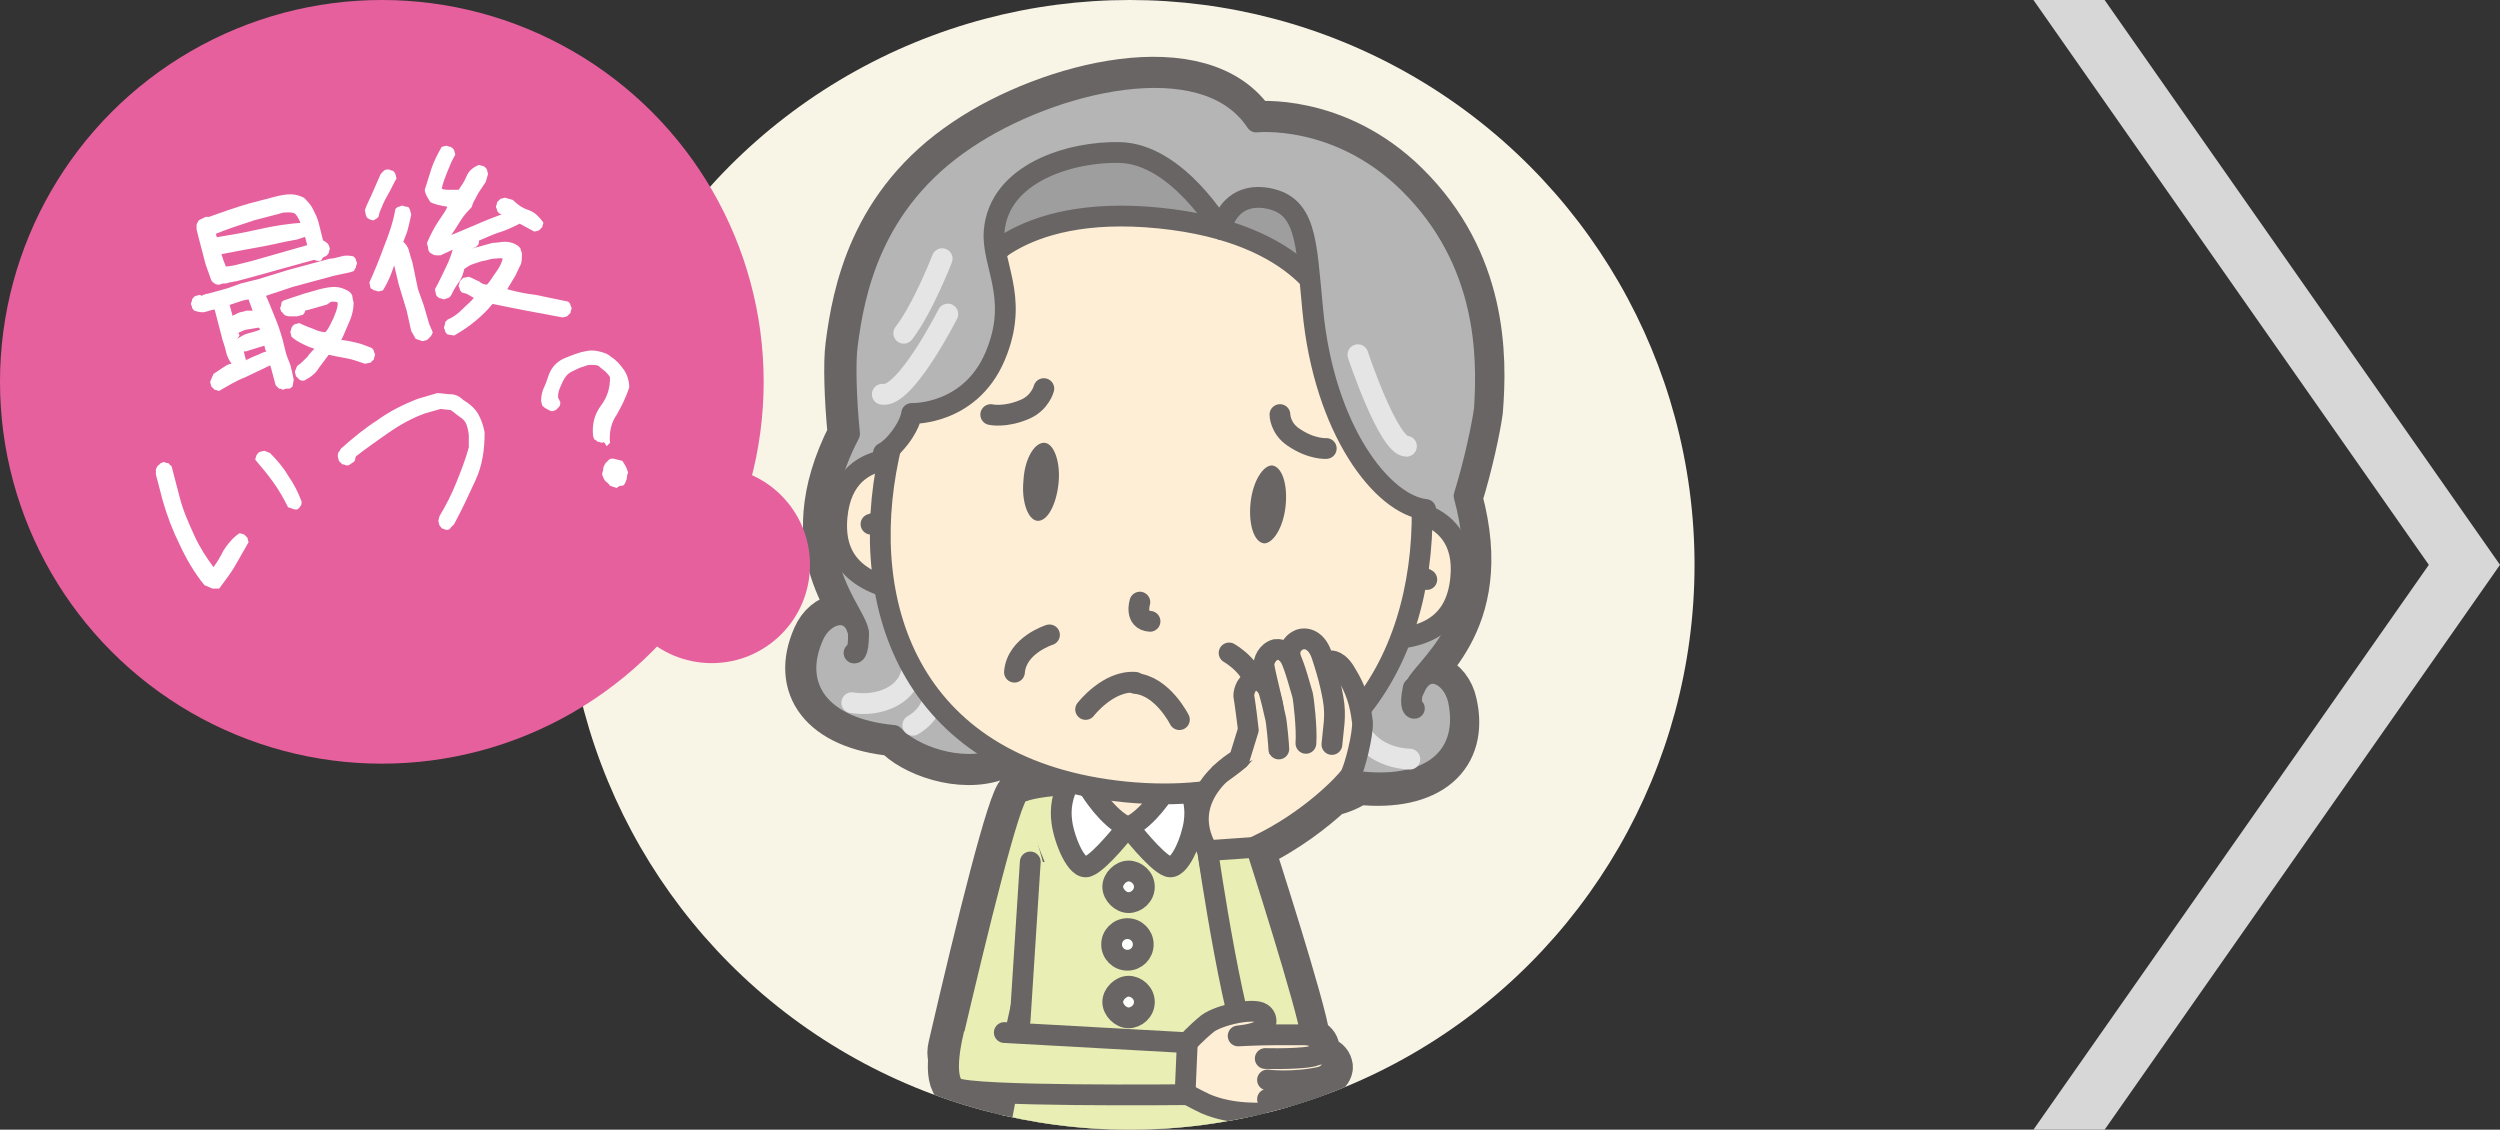 <?xml version="1.0" encoding="utf-8"?>
<!-- Generator: Adobe Illustrator 27.3.1, SVG Export Plug-In . SVG Version: 6.00 Build 0)  -->
<svg version="1.1" id="_レイヤー_2" xmlns="http://www.w3.org/2000/svg" xmlns:xlink="http://www.w3.org/1999/xlink" x="0px"
	 y="0px" viewBox="0 0 221.3 100" style="enable-background:new 0 0 221.3 100;" xml:space="preserve">
<rect x="0" y="0" width="221.3" height="100" fill="#333333" stroke="none"/>
<style type="text/css">
	.st0{fill:#D7D7D7;}
	.st1{fill:#F8F4E6;}
	.st2{clip-path:url(#SVGID_00000128476003123723860220000005686513203831140256_);}
	.st3{fill:#686564;}
	.st4{fill:none;stroke:#686564;stroke-width:3.67;stroke-linecap:round;stroke-linejoin:round;}
	.st5{fill:#686564;stroke:#686564;stroke-width:3.67;stroke-linecap:round;stroke-linejoin:round;}
	.st6{fill:#B5B5B6;stroke:#686564;stroke-width:1.84;stroke-linecap:round;stroke-linejoin:round;}
	.st7{fill:none;stroke:#E5E5E6;stroke-width:1.84;stroke-linecap:round;stroke-linejoin:round;}
	.st8{fill:#FEEED5;}
	.st9{fill:none;stroke:#686564;stroke-width:1.84;stroke-linecap:round;stroke-linejoin:round;}
	.st10{fill:#E9EFB4;stroke:#686564;stroke-width:1.84;stroke-linecap:round;stroke-linejoin:round;}
	.st11{fill:#FEEED5;stroke:#686564;stroke-width:1.84;stroke-linecap:round;stroke-linejoin:round;}
	.st12{fill:#C3CFE2;stroke:#686564;stroke-width:1.84;stroke-linecap:round;stroke-linejoin:round;}
	.st13{fill:#918472;stroke:#686564;stroke-width:1.84;stroke-linecap:round;stroke-linejoin:round;}
	.st14{fill:#FFFFFF;stroke:#686564;stroke-width:1.84;stroke-linecap:round;stroke-linejoin:round;}
	.st15{fill:#9E9E9F;stroke:#686564;stroke-width:1.84;stroke-linecap:round;stroke-linejoin:round;}
	.st16{fill:#B5B5B6;}
	.st17{fill:#E7609E;}
	.st18{fill:#FFFFFF;}
</style>
<g id="_レイヤー_1-2">
	<polygon class="st0" points="186.3,0 180,0 215,50 180,100 186.3,100 221.3,50 	"/>
	<circle class="st1" cx="100" cy="50" r="50"/>
	<g>
		<defs>
			<circle id="SVGID_1_" cx="100" cy="50" r="50"/>
		</defs>
		<clipPath id="SVGID_00000019659409304685620970000001281099189332245415_">
			<use xlink:href="#SVGID_1_"  style="overflow:visible;"/>
		</clipPath>
		<g style="clip-path:url(#SVGID_00000019659409304685620970000001281099189332245415_);">
			<polygon class="st3" points="96.8,150.4 97.1,138.7 89.3,139.4 90.1,150.4 95,178.3 98.9,178.3 			"/>
			<polygon class="st4" points="96.8,150.4 97.1,138.7 89.3,139.4 90.1,150.4 95,178.3 98.9,178.3 			"/>
			<polygon class="st3" points="102.5,138.7 102.8,150.4 100.8,178.3 104.6,178.3 109.5,150.4 110.3,139.4 			"/>
			<polygon class="st4" points="102.5,138.7 102.8,150.4 100.8,178.3 104.6,178.3 109.5,150.4 110.3,139.4 			"/>
			<path class="st5" d="M124.6,16.2c-6.3-6.2-13.5-5.4-13.5-5.4c-4.6-7-18.3-3.5-25.7,1.5c-8.4,5.6-9.9,13.6-10.5,18.3
				c-0.2,1.5-0.1,4.8,0.2,7.8C69.7,49,76,54.2,76,56.1c-0.5-2.6-3.1-1.9-4,0.2c-2,4.5,0.6,8.2,7.1,8.8c1.5,1.7,5.9,3.4,9.3,2.1
				c0.1-0.1,0.3-0.1,0.4-0.2c1.7,0.9,3.7,1.7,5.9,2.2c0,0,0,0.1-0.1,0.1c-1.6,0.1-3.2,0.3-4.1,0.6v0l-0.4,0.2
				c-0.8,0.4-3.6,11.7-6.1,22.5c-0.1,0.4-0.1,0.8,0,1.1c-0.1,1.1,0,2.2,0.6,2.6c0.4,0.2,2.1,0.4,4.4,0.5l-0.3,1.5
				c0,0-3.1,16.3-2.5,17.1c0.1,0.1,0.2,0.1,0.6,0.2c0,0.4,0,0.8,0,1.2c-0.2,8-2.9,45-2.9,45h31.8c0,0-2.7-37-2.9-45
				c0-0.4,0-0.8,0-1.2c0.3,0,0.5-0.1,0.6-0.2c0.6-0.7-1.9-14.3-2.4-16.7c0.8,0,1.5-0.1,2-0.1c1.2-0.2,2.1-1.3,1.9-1.4
				c0.6-0.2,1.3-0.3,1.8-0.8c0.7-0.6,0.3-0.9,0.3-0.9s1.1-0.5,0.9-1.2c-0.2-0.8-1.2-0.8-1.5-0.8c0.6-0.5,0.4-1.3-0.5-1.6
				c-0.3-2.6-4.9-16.8-4.9-16.8c3-1.4,5.5-3.4,6.9-4.7c0.9-0.2,1.8-0.6,2.3-1c6.5,0.7,9.8-2.4,8.7-7.2c-0.5-2.3-2.9-3.5-3.9-1
				c0.4-1.8,7.5-5.7,4.4-17.1c0.9-2.9,1.6-6.2,1.8-7.7C131.6,31.5,131.6,23.1,124.6,16.2L124.6,16.2z M90.3,90.2L90,91.5h-0.2
				l0.5-2.4C90.3,89.1,90.3,90.3,90.3,90.2z M109.3,89.7l-0.1-1c0.1,0.3,0.1,0.7,0.2,1C109.4,89.7,109.4,89.7,109.3,89.7L109.3,89.7
				z M109.7,91.8L109.7,91.8c0.1,0,0.2,0,0.3,0c0,0,0,0,0,0C109.8,91.7,109.7,91.7,109.7,91.8z"/>
			<path class="st5" d="M91.8,180.3c-0.5,0.6-0.7,1.1-0.8,1.5l0,0c-0.8,1.5-0.2,2.1-0.2,2.1l8.1-0.1v-5.5
				C98.9,178.3,93.8,177.7,91.8,180.3L91.8,180.3z"/>
			<path class="st5" d="M108.6,181.8c-0.1-0.4-0.3-0.9-0.8-1.5c-2-2.6-7-1.9-7-1.9v5.5l8.1,0.1C108.8,183.9,109.5,183.3,108.6,181.8
				L108.6,181.8L108.6,181.8z"/>
			<path class="st6" d="M129.1,62c-0.5-2.3-2.9-3.5-3.9-1c0.4-1.8,7.5-5.7,4.4-17.1c0.9-2.9,1.6-6.2,1.8-7.7
				c0.3-4.7,0.3-13.1-6.7-20c-6.3-6.2-13.5-5.4-13.5-5.4c-4.6-7-18.3-3.5-25.7,1.5c-8.4,5.6-9.9,13.6-10.5,18.3
				c-0.2,1.5-0.1,4.8,0.2,7.8C69.7,49,76,54.2,76,56.1c-0.5-2.6-3.1-1.9-4,0.2c-2,4.5,0.6,8.2,7.1,8.8c1.5,1.7,5.9,3.4,9.3,2.1
				c3.1-1.1,2.2-5.5,0.5-9.6c7,2.5,15.8,3.4,23.2,2.4c-2.4,3.7-4.1,7.8-1.3,9.5c3.1,1.9,7.8,1.1,9.6-0.3
				C126.9,69.9,130.1,66.8,129.1,62L129.1,62z"/>
			<path class="st6" d="M75.6,57.8c0,0,0.4,0.2,0.4-1.7"/>
			<path class="st6" d="M125.2,62.7c0,0-0.5,0.1-0.1-1.8"/>
			<path class="st7" d="M124.8,67.2c-2.5-0.1-4.5-1.6-4.6-3.4"/>
			<path class="st7" d="M119.1,68.1c-1-0.9-1.5-2.2-1.2-3.3"/>
			<path class="st7" d="M75.4,62.2c2.5,0.4,4.7-0.7,5.2-2.4"/>
			<path class="st7" d="M80.8,64.2c1.2-0.7,1.9-1.8,1.8-3"/>
			<polygon class="st8" points="96.8,150.4 97.1,138.7 89.3,139.4 90.1,150.4 95,178.3 98.9,178.3 			"/>
			<polygon class="st9" points="96.8,150.4 97.1,138.7 89.3,139.4 90.1,150.4 95,178.3 98.9,178.3 			"/>
			<polygon class="st8" points="102.5,138.7 102.8,150.4 100.8,178.3 104.6,178.3 109.5,150.4 110.3,139.4 			"/>
			<polygon class="st9" points="102.5,138.7 102.8,150.4 100.8,178.3 104.6,178.3 109.5,150.4 110.3,139.4 			"/>
			<g id="_胸部_首">
				<path class="st10" d="M109.9,70.8c-0.1-0.2-0.3-0.6-0.3-0.6c-1.5-0.8-6.7-0.9-8.8-0.9c-0.1,0-0.1,0-0.2,0c-0.4,0-0.7,0-0.7,0h0
					c0,0,0,0,0,0c-0.1,0-0.3,0-0.7,0c-0.1,0-0.1,0-0.2,0c-2.1,0-7.3,0.1-8.8,0.9c-0.1,0-0.3,0.4-0.3,0.6c0,0.1-0.1,0.1-0.1,0.1
					c0,1.5,1.9,6,2.7,7.8c0.2,0.5,0.4,0.9,0.4,0.9h14c0,0,0.1-0.2,0.2-0.5c0.1-0.1,0.1-0.2,0.2-0.4C108,76.8,109.9,72.3,109.9,70.8
					C109.9,70.9,109.9,70.8,109.9,70.8L109.9,70.8z"/>
				<path class="st11" d="M102.1,69.3L102.1,69.3l-0.5-5.2l-1.8-1.2L98,64.1l-0.5,5.1c0,0,0,0,0,0.1c-0.5,0-1.6,0.1-1.7,0.1
					c0,0,2.3,3.9,3.9,3.9s4-3.9,3.9-3.9C103.7,69.3,102.6,69.3,102.1,69.3L102.1,69.3z"/>
			</g>
			<path class="st10" d="M92.8,78.1l-3.4,15.5c0,0-1.4,2.1-3.2,2c-1.4-0.1-2.5-1-2.1-2.9c2.5-10.7,5.3-22.1,6.1-22.5l0.4-0.2"/>
			<g id="_腹部_ズボン_スカート">
				<path class="st12" d="M112.9,116.7c-0.2-6.5-1.2-8.9-1.6-9.5c-0.1-0.2-0.2-0.2-0.2-0.2l-11.2-3.3l-11.2,3.3c0,0-0.1,0.1-0.2,0.2
					c-0.3,0.5-1.1,2.2-1.5,6.2c0,0.2,0,0.4-0.1,0.6c-0.1,0.8-0.1,1.7-0.1,2.7c-0.2,8-2.9,45-2.9,45h31.8
					C115.7,161.7,113,124.7,112.9,116.7L112.9,116.7z"/>
			</g>
			<g id="_脚">
				<path class="st13" d="M91.2,183h7.6v-4.7c0,0-5-0.7-7,1.9C90.3,182.3,91.2,183,91.2,183z"/>
				<path class="st13" d="M91,181.8c0,0,2-1.1,4.3-0.7s3.6,1.9,3.6,1.9v0.9l-8.1,0.1C90.8,183.9,90.2,183.3,91,181.8L91,181.8z"/>
				<path class="st13" d="M108.4,183h-7.6v-4.7c0,0,5-0.7,7,1.9C109.4,182.3,108.4,183,108.4,183z"/>
				<path class="st13" d="M108.6,181.8c0,0-2-1.1-4.3-0.7s-3.6,1.9-3.6,1.9v0.9l8.1,0.1C108.8,183.9,109.5,183.3,108.6,181.8
					L108.6,181.8z"/>
			</g>
			<path class="st10" d="M91.2,76.3l-0.9,14l-1.5,8c0,0-3.1,16.3-2.5,17.1c0.3,0.4,6.6,0.4,13.6,0.3c7,0.1,13.2,0.1,13.6-0.3
				c0.7-0.8-2.5-17.1-2.5-17.1l-1.5-8l-0.9-14"/>
			<path class="st14" d="M96.5,69.9c0,0,1.6,2.6,3.3,3.3c0,0-2.4,3.1-3.5,3.5c-1,0.4-2.1-2.4-2.3-3.9c-0.4-2.7,1.3-4.5,1.3-4.5
				S96.5,70,96.5,69.9z"/>
			<path class="st14" d="M103.2,69.9c0,0-1.6,2.6-3.3,3.3c0,0,2.4,3.1,3.5,3.5c1,0.4,2.1-2.4,2.3-3.9c0.4-2.7-1.3-4.5-1.3-4.5
				S103.2,70,103.2,69.9z"/>
			<circle class="st14" cx="99.8" cy="83.6" r="1.4"/>
			<path class="st14" d="M101.3,78.5c0,0.8-0.7,1.4-1.4,1.4s-1.4-0.7-1.4-1.4s0.7-1.4,1.4-1.4S101.3,77.7,101.3,78.5z"/>
			<path class="st14" d="M101.3,88.7c0,0.8-0.7,1.4-1.4,1.4s-1.4-0.7-1.4-1.4s0.7-1.4,1.4-1.4S101.3,87.9,101.3,88.7z"/>
			<path class="st11" d="M82.5,41c0,0-7.7-2.4-8.4,4.7c-0.4,4.2,2.1,6.3,7.6,6.9"/>
			<path class="st11" d="M77.1,46.4c0,0,1.1-0.4,2.1-0.3"/>
			<path class="st11" d="M122,45c0,0,8-0.8,7.3,6.2c-0.4,4.2-3.3,5.8-8.8,5.3"/>
			<path class="st11" d="M126.3,51.3c0,0-1-0.6-2-0.7"/>
			<path class="st11" d="M99.6,70.1C62,66.3,79.6,12.9,105,15.4S137.1,73.8,99.6,70.1z"/>
			<path class="st15" d="M116.3,20.2c-0.6-1.8-6-5.9-8.3-1.9c-7.2-11.1-19.3-2.6-20.2-0.9c-1.9,3.5-1.7,7-1.7,7s3.5-6.4,16.5-5.1
				c13,1.3,15.2,8.2,15.2,8.2S117.5,24,116.3,20.2L116.3,20.2z"/>
			<path class="st16" d="M108.1,20.3c0,0,1.6-3.2,3.8-2.8c4.8,1,3.6,5.4,4.4,11.1c1.1,7.8,6,16.1,9.9,16.5c0,0,6.3-2.7-1.3-14.2
				c-3-4.6-5-12.4-8.7-15.3c-3.9-3.2-6.6-2.9-8.1-2.3c-0.7,0.3-1.6,0.2-2.2-0.2c-0.9-0.6-2.8-1.4-6.7-2c-6-0.9-12.2,4.2-16.6,11.2
				c-9.2,14.8-5.4,16.4-5.4,16.4s0.3,2.2,1.8,0.6c1.5-1.5,1.6-2.8,1.6-2.8s5.2-0.3,7.4-5s-0.5-9.7,0-11.6c1.2-4.8,5.9-6.1,11-6.5
				C104.3,13.1,108.1,20.3,108.1,20.3L108.1,20.3L108.1,20.3z"/>
			<path class="st9" d="M108.1,20.3c0,0-3.9-6.7-9-6.8c-4.3-0.1-10.7,1.8-11.1,7c-0.2,2.9,2.1,5.7,0.3,10.5
				c-2.1,5.8-7.6,5.6-7.6,5.6s-0.1,1.2-1.6,2.8c-0.4,0.4-0.7,0.6-0.9,0.7"/>
			<path class="st9" d="M108.1,20.3c0.2-1.1,1.2-3.1,3.8-2.8c3.8,0.5,3.7,3.8,4.3,9.9c1,10.7,6.2,17.3,10,17.7"/>
			<path class="st7" d="M83.9,27.8c0,0-3.8,7.5-5.8,7.1"/>
			<path class="st7" d="M83.4,22.9c0,0-1.7,4.4-3.4,6.6"/>
			<path class="st7" d="M120.2,31.4c0,0,2.7,8.1,4.3,8.1"/>
			<g id="_表情">
				<path class="st9" d="M100.9,53.3c0,0-0.5,1.6,0.9,1.7"/>
				<path class="st3" d="M113.8,44.8c-0.2,1.9-1.1,3.3-1.9,3.3c-0.9-0.1-1.4-1.7-1.2-3.6c0.2-1.9,1.1-3.3,1.9-3.3
					C113.5,41.3,114,42.9,113.8,44.8z"/>
				<path class="st3" d="M90.6,42.5c-0.2,1.9,0.4,3.5,1.2,3.6c0.9,0.1,1.7-1.4,1.9-3.3c0.2-1.9-0.4-3.5-1.2-3.6
					C91.6,39.1,90.7,40.6,90.6,42.5z"/>
			</g>
			<g id="_表情-2">
				<path class="st9" d="M87.7,36.7c0,0,1.3,0.3,3.1-0.5c1.3-0.6,1.6-1.8,1.6-1.8"/>
				<path class="st9" d="M117.4,39.7c0,0-1.3,0.1-2.9-1c-1.2-0.8-1.2-2-1.2-2"/>
			</g>
			<path class="st9" d="M108.8,57.8c0,0,2.7,1.5,2.4,3.9"/>
			<path class="st9" d="M92.9,56.2c0,0-2.9,0.9-3.1,3.3"/>
			<path class="st9" d="M96.1,62.8c0,0,2-2.6,4.4-2.4"/>
			<path class="st9" d="M104.4,63.7c0,0-1.5-3-3.9-3.2"/>
			<path class="st11" d="M111.2,74.9c4.7-2.2,7.9-5.6,8.3-6.2s1.2-3.8,1.1-4.8c-0.2-1.7-0.6-2.9-1.4-4.2c-0.7-1.3-1.4-1.2-1.4-1.2
				l-8.1,8.7c0,0-5.7,3.1-2.8,8.1l0.4,2.3"/>
			<path class="st11" d="M115.2,62.7c0,0-0.6-3.3-0.9-4.2c-0.3-0.9,0-1.6,0.8-1.9c0.7-0.2,1.5,0.2,1.9,1.4c0.2,0.6,0.7,2.1,1,3.8
				c0.3,1.6,0,2.8-0.1,4.1"/>
			<path class="st11" d="M115.6,65.8c0.1-1.3-0.2-3.9-0.3-4.3c-0.1-0.3-0.7-2.6-1.1-3.3c-0.2-0.3-0.6-0.8-1.3-0.7
				c-0.7,0.2-1.1,1-1,1.5c0.1,0.7,0.8,3.4,0.8,3.6c0,0.2,0.1,3.3,0.1,3.3"/>
			<path class="st11" d="M113.2,66.3c0-0.3-0.2-2.5-0.3-2.8c-0.1-0.4-0.5-2.3-0.7-2.6c-0.4-0.6-0.8-0.7-1.1-0.7
				c-0.7,0.1-1,0.9-1,1.4c0.1,0.5,0.4,2.9,0.4,3l-0.8,2.6c-0.4,0.4-1.7,1.3-1.7,1.3"/>
			<path class="st10" d="M106.9,75.3l4.3-0.3c0,0,4.7,14.6,4.9,16.9c0.3,4.7-3.7,4.2-4.8,2.9C109.4,92.7,106.9,75.3,106.9,75.3
				L106.9,75.3z"/>
			<path class="st11" d="M104.1,92.4l1-0.1c0,0,0.7-0.8,1.8-1.7c1.1-0.8,4.1-1.4,4.8-0.9c0.6,0.4,0.4,1.2-0.1,1.5
				c-0.7,0.4-2,0.5-2,0.5s1.8-0.1,3.4-0.1c0.8,0,1.9,0,2.4,0c1.5,0,1.8,1,1.1,1.7c0.3,0,1.3-0.1,1.5,0.8c0.1,0.7-0.9,1.2-0.9,1.2
				s0.4,0.3-0.3,0.9c-0.6,0.5-1.2,0.7-1.8,0.8c0.1,0.1-0.7,1.2-1.9,1.4c-1.3,0.2-4.1,0.3-6.4-0.7c-2.3-1.1-2.2-1.3-2.2-1.3l-0.4,0"
				/>
			<path class="st11" d="M112,93.7c0,0,3.6,0.1,4.5-0.3"/>
			<path class="st11" d="M112.2,95.6c0,0,2.3,0.3,4.9-0.3"/>
			<path class="st11" d="M112.2,97.3c0.4,0,2.1-0.1,2.8-0.2"/>
			<path class="st10" d="M84.4,91.3c0,0-1.1,4.2,0.2,5s20.3,0.6,20.3,0.6l0.2-4.6l-16.2-0.9"/>
		</g>
	</g>
	<circle class="st17" cx="63" cy="50" r="8.7"/>
	<circle class="st17" cx="33.8" cy="33.8" r="33.8"/>
	<path class="st18" d="M25.1,34.5c-0.1,0-0.2-0.1-0.4-0.1c-0.1-0.1-0.2-0.2-0.3-0.3L24,32.6l-0.1-0.3l0.1,0
		c-0.8,0.4-1.5,0.7-2.3,1.1c-0.8,0.3-1.6,0.8-2.3,1.2c-0.1,0-0.3-0.1-0.4-0.1c-0.1-0.1-0.2-0.2-0.3-0.3l-0.1-0.4l0.3-0.7
		c0.3-0.2,0.6-0.4,0.9-0.6s0.5-0.3,0.7-0.3c-0.2-0.3-0.4-0.6-0.5-1.1c-0.1-0.5-0.3-0.9-0.4-1.4L19,27.4v0c-0.2,0-0.4,0.1-0.8,0.2
		c-0.3,0.1-0.7,0-1-0.1c-0.1-0.1-0.2-0.2-0.2-0.3c0-0.1-0.1-0.2-0.1-0.3c0-0.1,0.1-0.2,0.1-0.4c0.1-0.1,0.1-0.2,0.3-0.3l0.4-0.1
		c0.1,0.1,0.2,0.1,0.3,0c0.1,0,0.2-0.1,0.4-0.1l1.8-0.5l1.1-0.4l1.6-0.4l2.6-0.8l3.7-1c0.3,0,0.6-0.1,1-0.2c0.3-0.1,0.7-0.1,1.1,0
		c0.1,0.1,0.2,0.2,0.2,0.3c0,0.1,0.1,0.2,0.1,0.3c0,0.1-0.1,0.2-0.1,0.4c-0.1,0.1-0.1,0.2-0.2,0.3l-0.3,0.1l-1.4,0.3l-3.7,1
		l-2.4,0.8l0-0.1c0.3,0.6,0.5,1.2,0.8,1.9s0.5,1.3,0.7,2l0.3,1.2c0.1,0.4,0.3,0.8,0.4,1.1c0.1,0.4,0.2,0.8,0.3,1.3l-0.1,0.6
		c-0.1,0.1-0.2,0.2-0.3,0.2C25.3,34.4,25.2,34.4,25.1,34.5L25.1,34.5z M28.1,23.1L27.8,23l-5.4,1.5l0,0l-1.5,0.4
		c-0.2,0-0.4,0.1-0.6,0.1c-0.2,0.1-0.4,0.1-0.6,0.1l-0.3,0.1c-0.1,0-0.3,0-0.4-0.1s-0.2-0.1-0.3-0.3l-0.5-1.4l-0.6-2.3l-0.2-0.8
		c0-0.1,0-0.3,0-0.4c0-0.1,0.1-0.2,0.2-0.4l0.6-0.3h0.3c0.6-0.2,1.1-0.4,1.7-0.6c0.6-0.2,1.2-0.4,1.9-0.6l2.3-0.6
		c0.4-0.1,0.9-0.2,1.3-0.2s0.8,0.1,1.2,0.3c0.3,0.3,0.6,0.6,0.8,1s0.4,0.8,0.5,1.2l0.4,1.6c0,0,0.1,0,0.2,0.1s0.2,0.1,0.3,0.3
		l0.1,0.3c0,0.1-0.1,0.2-0.1,0.4c-0.1,0.1-0.1,0.2-0.3,0.3c-0.1,0-0.2,0.1-0.3,0.2C28.5,23.1,28.3,23.1,28.1,23.1L28.1,23.1z
		 M27.2,21.7l-0.4-1.5c-0.1-0.2-0.2-0.5-0.3-0.7c-0.1-0.2-0.2-0.4-0.4-0.6c-0.2-0.1-0.4-0.1-0.6-0.1c-0.2,0-0.5,0-0.7,0.1l-2.3,0.6
		c-0.6,0.2-1.2,0.4-1.8,0.6s-1.1,0.4-1.6,0.6v0l0.1,0.3c1.2-0.2,2.4-0.4,3.7-0.7c1.3-0.3,2.6-0.5,4-0.6c0.1,0.1,0.2,0.2,0.3,0.3
		c0,0.1,0.1,0.2,0.1,0.3c0,0.1-0.1,0.2-0.1,0.4C27.1,20.9,27,21,26.9,21l-0.6,0.2c-1.2,0.2-2.3,0.5-3.5,0.7
		c-1.1,0.2-2.2,0.4-3.2,0.6l0.2,0.6l0.2,0.5l0.7-0.1l1.6-0.4l0,0L27.2,21.7L27.2,21.7z M22.4,27.5l0,0.1l-0.4-1.1l-0.5,0.1l-1.2,0.4
		l0-0.1l0.3,1.1l-0.1,0c0.2-0.1,0.4-0.2,0.6-0.3s0.5-0.1,0.7-0.2L22.4,27.5L22.4,27.5z M21,30c0.3-0.2,0.6-0.4,1-0.5s0.7-0.2,1-0.3
		h0l0-0.1L22.9,29l-1.2,0.2L21,29.5l0.1,0l0-0.1l0.1,0.3L21,30L21,30z M23.5,31l-0.1-0.4L22.1,31l-0.3,0.1l-0.2,0l0,0.1l0.2,0.8
		v-0.1l-0.1,0c0.3-0.1,0.6-0.3,0.9-0.4c0.3-0.1,0.6-0.3,1-0.4L23.5,31L23.5,31z M26.9,33.7c-0.1,0-0.3,0-0.4-0.1
		c-0.1-0.1-0.2-0.2-0.3-0.3l-0.1-0.4l0.2-0.5c0.3-0.2,0.6-0.5,0.9-0.8c0.2-0.3,0.5-0.6,0.7-0.8l0,0.1c-0.3-0.1-0.6-0.2-1-0.4
		s-0.8-0.4-1.1-0.7l-0.1-0.4c0-0.1,0.1-0.2,0.1-0.4c0.1-0.1,0.1-0.2,0.3-0.3l0.4-0.1c0.4,0.2,0.9,0.4,1.2,0.5
		c0.4,0.2,0.8,0.3,1.1,0.3c0.3-0.3,0.5-0.8,0.7-1.2c0.2-0.5,0.4-0.9,0.4-1.4v0c-0.1-0.1-0.3-0.1-0.5-0.1S29,27,28.8,27l-1.4,0.4
		L27,27.5l0,0.1c-0.1,0.2-0.2,0.3-0.3,0.3S26.4,28,26.3,28c-0.2,0-0.4,0-0.6,0s-0.4,0-0.6-0.2c-0.1-0.1-0.1-0.2-0.2-0.2
		c0-0.1-0.1-0.2-0.1-0.3c0-0.1,0.1-0.2,0.1-0.4s0.1-0.2,0.2-0.3c0.3-0.1,0.6-0.2,0.9-0.3c0.3-0.1,0.6-0.2,0.9-0.3l1.4-0.4
		c0.4-0.1,0.9-0.2,1.3-0.2s0.8,0.1,1.3,0.4c0.2,0.2,0.3,0.3,0.3,0.5c0,0.2,0.1,0.4,0.1,0.5c0,0.5-0.1,1-0.3,1.5s-0.4,0.9-0.6,1.4
		l-0.2,0.4c0.3,0,0.7,0.1,1.2,0.2c0.5,0.1,1,0.3,1.5,0.5c0.1,0.1,0.2,0.2,0.2,0.3s0.1,0.2,0.1,0.3c0,0.1-0.1,0.2-0.1,0.4
		c-0.1,0.1-0.2,0.2-0.3,0.3l-0.5,0.1c-0.6-0.2-1.1-0.4-1.7-0.5s-1.1-0.2-1.5-0.3c-0.3,0.4-0.6,0.8-0.9,1.2
		C28,33,27.5,33.4,26.9,33.7L26.9,33.7z"/>
	<path class="st18" d="M33.1,19.5c-0.1,0-0.2,0-0.4-0.1s-0.2-0.1-0.3-0.3l-0.1-0.5c0.2-0.6,0.5-1.1,0.7-1.6c0.2-0.5,0.5-1.1,0.7-1.6
		c0.1-0.1,0.2-0.2,0.3-0.3c0.1-0.1,0.3-0.1,0.4-0.1c0.1,0,0.2,0.1,0.3,0.1s0.2,0.1,0.3,0.3l0.1,0.4c-0.3,0.5-0.5,1-0.8,1.5
		s-0.5,1-0.7,1.5l-0.1,0.4c-0.1,0.1-0.2,0.2-0.3,0.2C33.3,19.4,33.2,19.4,33.1,19.5L33.1,19.5z M37.4,30.2L36.8,30l-0.4-0.7L36,27.5
		l-0.7-2.3l-0.5-2.1l0.3-0.1c-0.2,0.4-0.3,0.8-0.5,1.3s-0.4,0.9-0.7,1.4l-0.4,0.1c-0.1,0-0.2-0.1-0.4-0.1c-0.1-0.1-0.2-0.1-0.3-0.2
		L32.7,25c0.5-1.1,0.9-2.1,1.3-3.2c0.4-1,0.8-2.1,1-3.3c0.1-0.1,0.2-0.2,0.3-0.2c0.1,0,0.2-0.1,0.3-0.1c0.1,0,0.2,0.1,0.4,0.1
		s0.2,0.1,0.3,0.3l0.1,0.4c-0.1,0.5-0.2,0.9-0.3,1.3c-0.1,0.4-0.3,0.8-0.4,1.1c0.2,0.2,0.4,0.4,0.5,0.8c0.1,0.4,0.2,0.7,0.3,1
		l0.5,2.4l0.5,1.4l0.5,1.7l0.3,0.7c0,0.1-0.1,0.3-0.2,0.4c-0.1,0.1-0.2,0.2-0.3,0.3L37.4,30.2L37.4,30.2z M49.8,28.1
		c-1.1-0.2-2.1-0.4-3.2-0.6s-2-0.4-3-0.6c-0.4,0.5-0.9,1-1.5,1.5s-1.2,0.9-1.9,1.3l-0.6-0.1c-0.1-0.1-0.2-0.2-0.2-0.3
		s-0.1-0.2-0.1-0.3c0-0.1,0.1-0.2,0.1-0.4s0.2-0.2,0.2-0.3c0.5-0.2,0.9-0.5,1.3-0.9s0.8-0.7,1.1-1.1v0.1l-0.7-0.4l-0.4-0.1
		c-0.1-0.1-0.2-0.2-0.2-0.3s-0.1-0.2-0.1-0.3c0-0.1,0.1-0.2,0.1-0.4c0.1-0.1,0.2-0.2,0.3-0.3l0.5-0.1c0.3,0.1,0.6,0.3,0.9,0.4
		c0.2,0.2,0.5,0.3,0.7,0.3h0c0.3-0.3,0.5-0.7,0.8-1.1s0.5-0.8,0.6-1.2v0c-0.2-0.1-0.5,0-0.8,0s-0.7,0.2-1,0.2
		c-0.3,0.1-0.6,0.2-0.9,0.3c-0.3,0.1-0.5,0.3-0.7,0.4c-0.1,0.4-0.2,0.8-0.5,1.2s-0.5,0.8-0.7,1.2c-0.1,0.1-0.2,0.2-0.3,0.2
		c-0.1,0-0.2,0.1-0.3,0.1c-0.1,0-0.2-0.1-0.4-0.1c-0.1-0.1-0.2-0.1-0.3-0.3l-0.1-0.5c0.4-0.7,0.7-1.4,1-2c0.3-0.6,0.5-1.2,0.6-1.6
		l0.2,0L39,22.6c-0.2,0-0.3,0-0.4,0c-0.2,0-0.3-0.1-0.5-0.2c-0.1-0.1-0.2-0.2-0.2-0.4s-0.1-0.3-0.1-0.5c0.3-0.7,0.6-1.3,1-1.9
		c0.4-0.6,0.7-1,0.8-1.3c-0.6-0.1-1.1-0.2-1.5-0.4c-0.1-0.2-0.2-0.3-0.3-0.5c-0.1-0.2-0.2-0.4-0.2-0.6c0.2-0.6,0.4-1.3,0.6-1.9
		c0.2-0.6,0.5-1.2,0.9-1.9l0.4-0.1c0.1,0,0.2,0.1,0.4,0.1c0.1,0.1,0.2,0.1,0.3,0.3l0.1,0.4c-0.3,0.5-0.5,1-0.7,1.5s-0.4,1-0.5,1.5v0
		c0.2,0.1,0.4,0.1,0.7,0.1c0.3,0,0.6,0,0.8,0c0.2-0.3,0.5-0.7,0.7-1.2c0.2-0.5,0.6-0.8,1.1-1c0.1,0,0.2,0.1,0.4,0.1
		c0.1,0.1,0.2,0.1,0.3,0.3l0.1,0.4L43,16.1c-0.2,0.3-0.4,0.6-0.6,0.9c-0.2,0.3-0.3,0.6-0.5,0.9c0,0.1-0.1,0.2-0.1,0.3
		c0,0.1-0.1,0.2-0.2,0.3c-0.4,0.4-0.7,0.8-1,1.3c-0.3,0.5-0.6,0.9-0.9,1.4l0-0.2l-0.2,0c0.9-0.4,1.7-0.7,2.6-1.1
		c0.9-0.4,1.7-0.7,2.5-1l0.1,0.2l-0.2-0.1l-0.3-0.1c-0.1-0.1-0.2-0.2-0.2-0.3s-0.1-0.2-0.1-0.3c0-0.1,0.1-0.2,0.1-0.4
		c0.1-0.1,0.2-0.2,0.3-0.3l0.4-0.1l0.7,0.2c0.4,0.4,0.8,0.7,1.4,0.9s1,0.7,1.3,1.1c0,0.1-0.1,0.3-0.1,0.4c-0.1,0.1-0.2,0.2-0.3,0.3
		l-0.4,0.1l-1.3-0.7h0c-0.6,0.3-1.2,0.6-1.9,0.8c-0.6,0.2-1.2,0.5-1.7,0.7c0,0.1,0,0.3-0.1,0.4S42,22,42,21.9L41.8,22l1.8-0.5
		c0.4,0,0.8-0.1,1.1-0.1c0.4,0,0.8,0.1,1.2,0.4c0.1,0.1,0.2,0.2,0.2,0.3s0.1,0.2,0.1,0.4c0,0.4,0,0.8-0.2,1.1
		c-0.2,0.4-0.3,0.7-0.5,1l-0.6,1c0.7,0.2,1.6,0.4,2.5,0.5c1,0.2,1.9,0.4,2.9,0.6c0.1,0.1,0.2,0.2,0.2,0.3s0.1,0.2,0.1,0.3
		c0,0.1-0.1,0.2-0.1,0.4c-0.1,0.1-0.2,0.2-0.3,0.3L49.8,28.1L49.8,28.1z"/>
	<path class="st18" d="M18.8,52.1l-0.7-0.3c-0.9-1.1-1.6-2.3-2.2-3.6c-0.6-1.2-1.1-2.5-1.5-3.9L13.8,42c0-0.1,0-0.2,0-0.4
		c0-0.1,0.1-0.3,0.2-0.4c0.1-0.1,0.2-0.1,0.2-0.2c0.1,0,0.2-0.1,0.3-0.1c0.1,0,0.2,0.1,0.4,0.1c0.1,0.1,0.2,0.2,0.3,0.3l0.1,0.4l0,0
		l0.6,2.3c0.3,1.2,0.8,2.3,1.3,3.4s1.1,2,1.7,2.8c0.3-0.4,0.6-0.9,0.9-1.5c0.4-0.6,0.8-1.1,1.4-1.5c0.1,0,0.3,0.1,0.4,0.1
		c0.1,0.1,0.2,0.2,0.3,0.3l0.1,0.4c-0.4,0.7-0.8,1.4-1.2,2.1s-0.9,1.3-1.4,2L18.8,52.1L18.8,52.1z M26.1,45.1l-0.6-0.2
		c-0.4-0.8-0.8-1.5-1.3-2.2c-0.5-0.7-1-1.3-1.6-2c0-0.2,0.1-0.3,0.1-0.4c0.1-0.1,0.1-0.2,0.3-0.3l0.4-0.1l0.5,0.2
		c0.6,0.6,1.2,1.3,1.6,2c0.5,0.7,0.9,1.5,1.2,2.3c0,0.1,0,0.3-0.1,0.4c-0.1,0.1-0.1,0.2-0.3,0.3L26.1,45.1L26.1,45.1z"/>
	<path class="st18" d="M39.5,46.9c-0.1,0-0.2-0.1-0.3-0.1s-0.2-0.2-0.3-0.3l-0.1-0.4l0.1-0.4c0.6-1,1.1-2,1.5-3c0.4-1,0.8-2,1.1-3.1
		c0-0.3,0-0.7,0-1s-0.1-0.7-0.2-1c-0.1-0.3-0.3-0.5-0.6-0.7c-0.3-0.2-0.5-0.4-0.8-0.6l-0.9-0.1l-1.4,0.4c-1.1,0.4-2.2,1-3.2,1.7
		s-2,1.4-2.9,2.1l-0.1,0.4C31.2,41,31.1,41,31,41.1s-0.2,0.1-0.3,0.1c-0.1,0-0.2-0.1-0.4-0.1c-0.1-0.1-0.2-0.2-0.3-0.3l-0.1-0.4
		c0-0.1,0-0.3,0.1-0.4s0.1-0.2,0.2-0.3c1-0.9,2.1-1.8,3.2-2.5c1.1-0.8,2.3-1.4,3.6-1.9l1.7-0.5c0.4,0,0.8,0.1,1.2,0.1
		c0.4,0,0.8,0.2,1.1,0.5c0.5,0.3,1,0.7,1.3,1.2c0.3,0.5,0.5,1.1,0.6,1.7c0,1.5-0.2,2.9-0.8,4.2c-0.6,1.3-1.2,2.6-1.9,3.9
		c-0.1,0.1-0.2,0.2-0.3,0.3C39.8,46.9,39.7,46.9,39.5,46.9L39.5,46.9z"/>
	<path class="st18" d="M53.3,39.2c-0.1,0-0.2-0.1-0.4-0.1c-0.1-0.1-0.2-0.2-0.3-0.2l-0.1-0.3c-0.1-1,0.1-1.9,0.7-2.7
		c0.6-0.8,0.8-1.6,0.8-2.5c-0.1-0.2-0.3-0.4-0.4-0.5s-0.4-0.3-0.6-0.5c-0.2-0.1-0.4-0.1-0.6-0.1c-0.2,0-0.4,0-0.6,0.1
		c-0.4,0.1-0.8,0.3-1.2,0.5c-0.4,0.2-0.6,0.5-0.8,0.9c-0.1,0.2-0.2,0.5-0.3,0.7c-0.1,0.3-0.1,0.5-0.1,0.7l0.2,0.4
		c0,0.1,0,0.3-0.1,0.4c-0.1,0.1-0.2,0.2-0.3,0.3l-0.3,0.1c-0.2,0-0.3-0.1-0.5-0.2s-0.3-0.2-0.4-0.3l-0.1-0.4c0-0.5,0.1-0.9,0.3-1.3
		s0.3-0.9,0.5-1.3c0.3-0.6,0.8-1,1.3-1.2s1.2-0.5,1.8-0.6c0.4-0.1,0.8-0.1,1.2,0s0.8,0.2,1.1,0.5c0.5,0.3,0.8,0.7,1.1,1.1
		c0.3,0.4,0.5,1,0.5,1.6c-0.3,0.9-0.7,1.7-1.1,2.4c-0.5,0.7-0.7,1.6-0.6,2.5c-0.1,0.1-0.2,0.2-0.3,0.3
		C53.5,39.1,53.4,39.1,53.3,39.2L53.3,39.2z M54.6,43.2L54,43c-0.1-0.2-0.3-0.3-0.4-0.4s-0.2-0.3-0.3-0.6c0-0.2,0.1-0.3,0.1-0.5
		s0.1-0.3,0.2-0.5c0.1-0.1,0.2-0.2,0.3-0.3s0.2-0.1,0.4-0.1l0.8,0.2c0.1,0.2,0.2,0.3,0.3,0.5s0.1,0.3,0.2,0.5c0,0.1-0.1,0.2-0.1,0.4
		c0,0.1,0,0.2-0.1,0.4C55.3,42.9,55.2,43,55,43S54.7,43.1,54.6,43.2L54.6,43.2z"/>
</g>
</svg>
